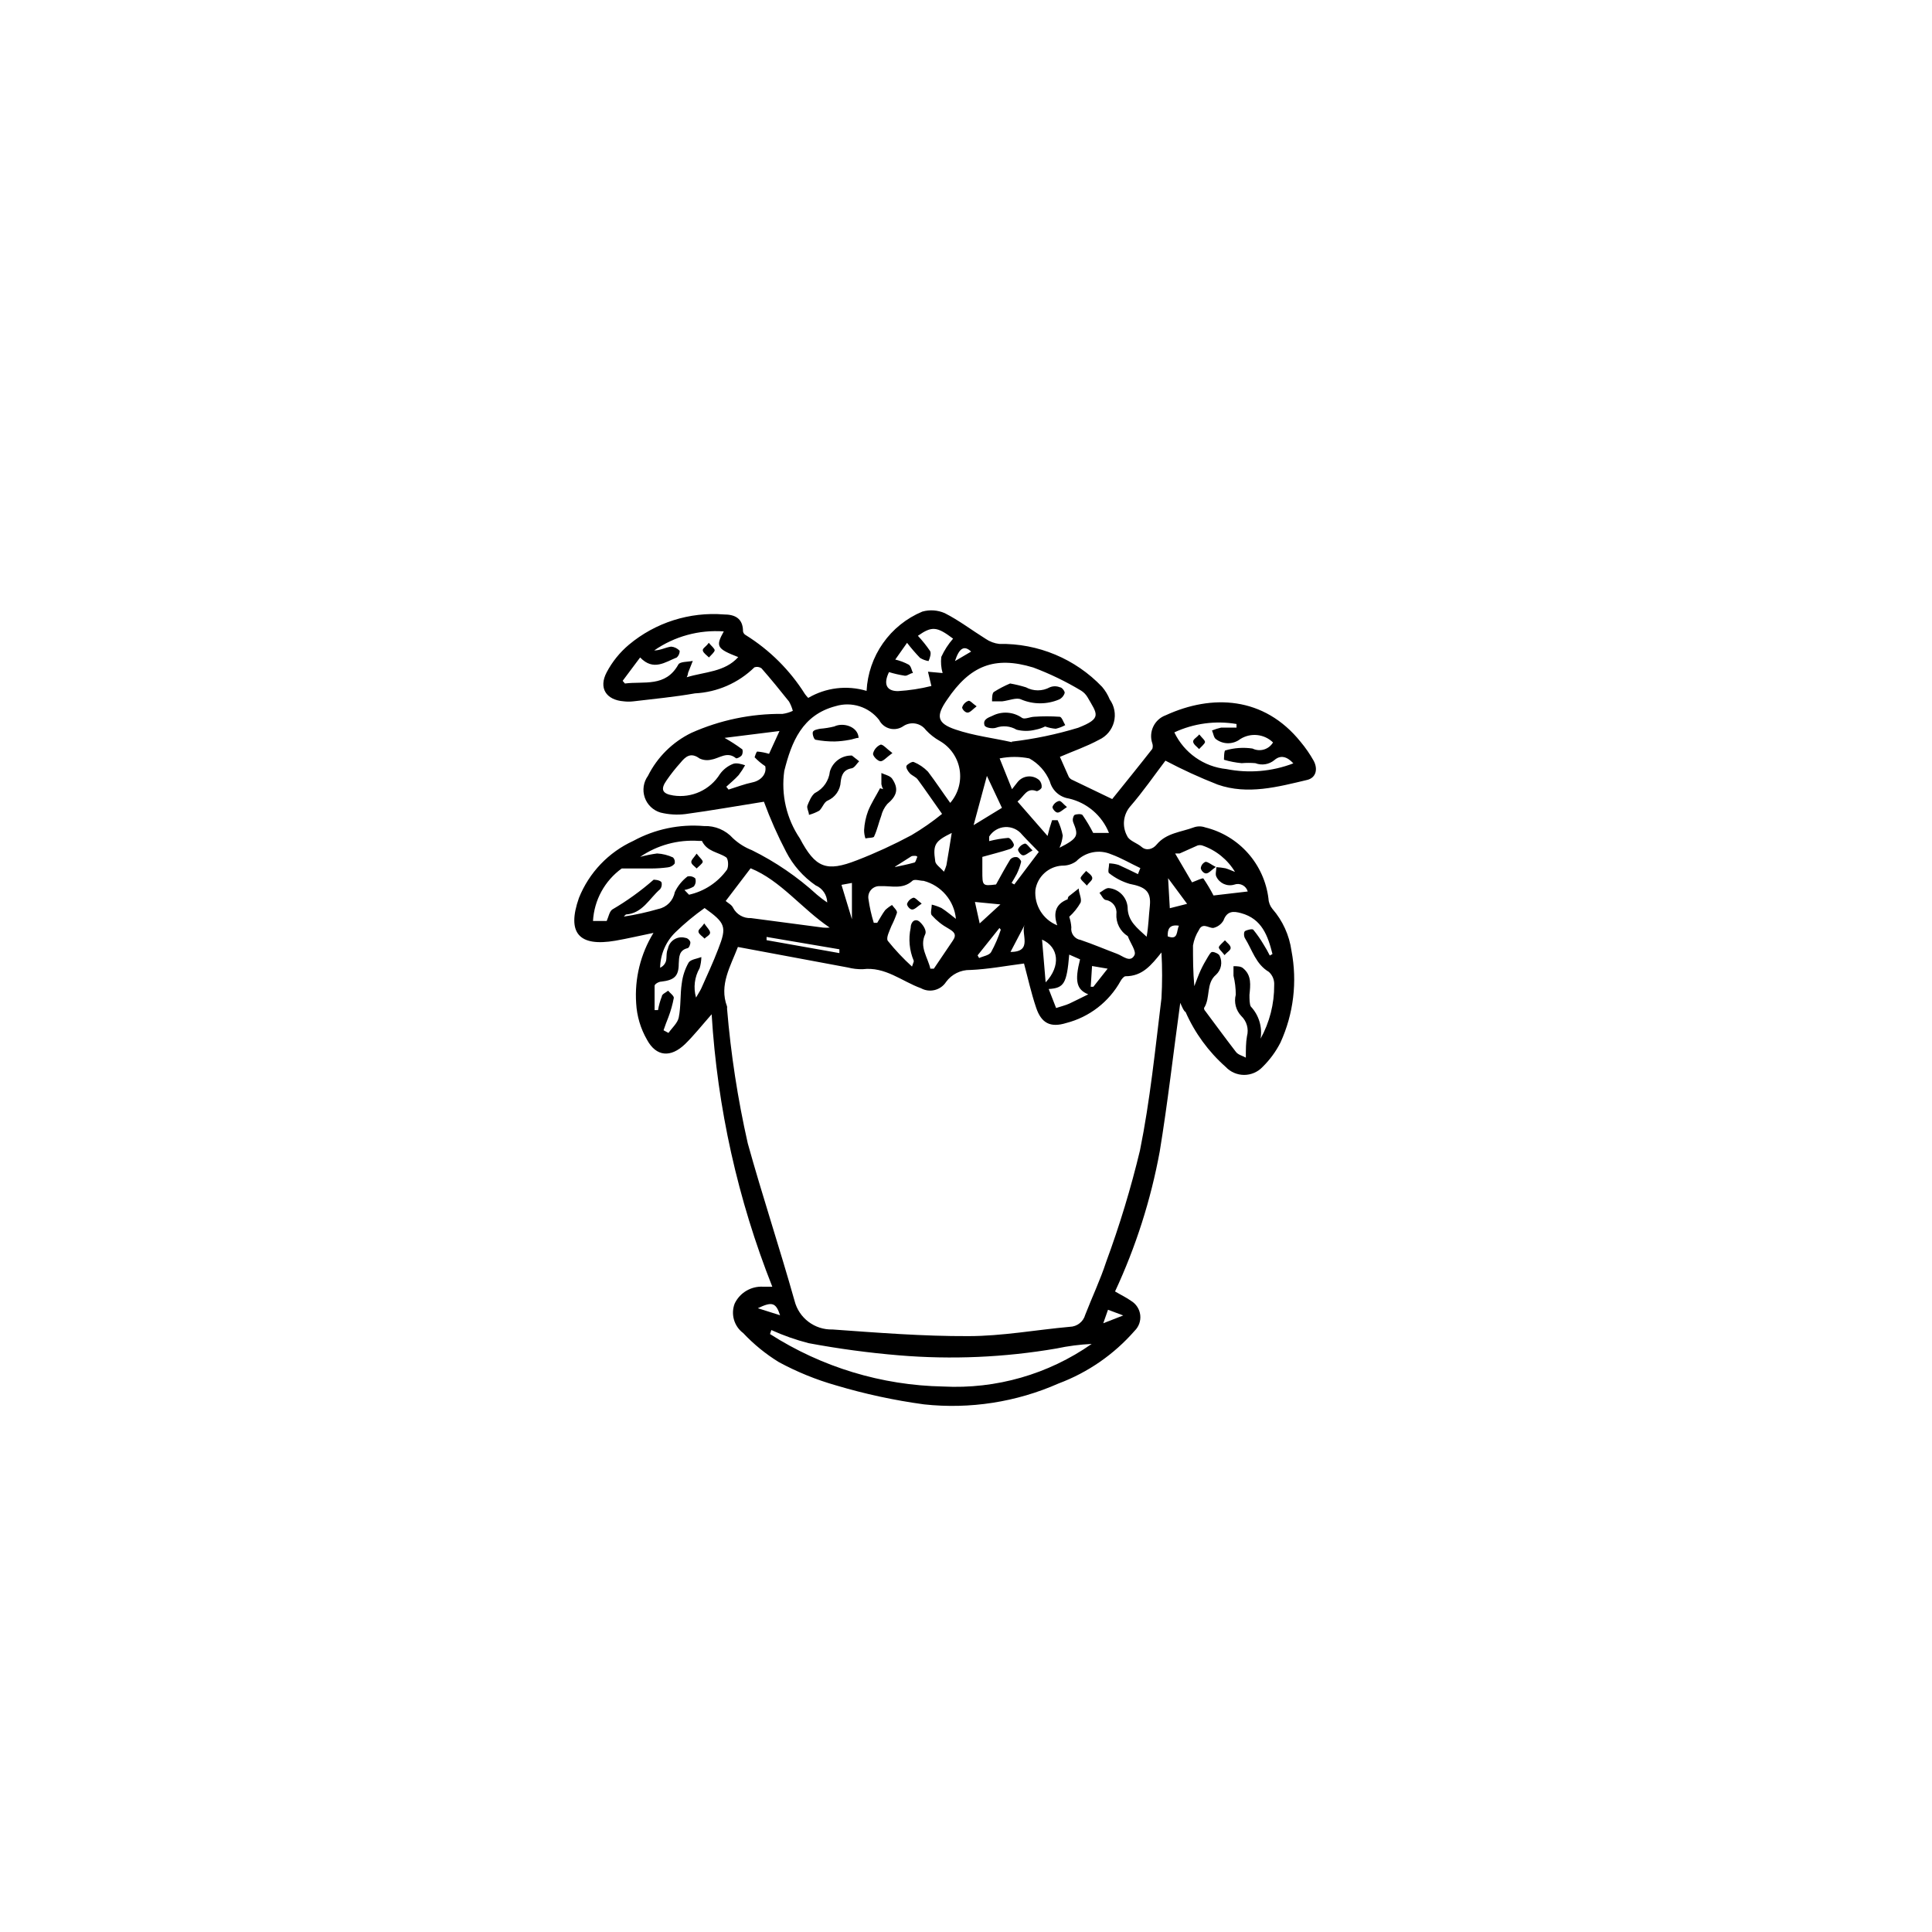 <?xml version="1.0" encoding="UTF-8"?>
<!-- Uploaded to: SVG Repo, www.svgrepo.com, Generator: SVG Repo Mixer Tools -->
<svg fill="#000000" width="800px" height="800px" version="1.1" viewBox="144 144 512 512" xmlns="http://www.w3.org/2000/svg">
 <g>
  <path d="m456.78 409.77c-1.863 13.551-3.324 26.5-5.441 39.398-2.359 12.809-6.336 25.27-11.84 37.078 1.613 0.957 3.023 1.613 4.281 2.519h0.004c1.328 0.809 2.211 2.188 2.391 3.734 0.176 1.547-0.371 3.086-1.484 4.176-5.457 6.25-12.383 11.047-20.152 13.957-11.195 4.949-23.5 6.859-35.672 5.539-7.891-1.074-15.691-2.758-23.324-5.035-5.25-1.492-10.316-3.555-15.117-6.148-3.484-2.137-6.668-4.731-9.469-7.707-2.414-1.805-3.34-4.992-2.269-7.809 1.363-2.879 4.328-4.648 7.508-4.484h2.469c-9.141-23.066-14.562-47.434-16.07-72.195-2.621 2.973-4.684 5.594-7.055 7.91-3.777 3.629-7.609 3.375-10.078-1.16h0.004c-1.707-2.953-2.691-6.269-2.875-9.672-0.445-6.539 1.16-13.055 4.586-18.645-3.68 0.754-6.902 1.512-10.078 2.066-9.672 1.664-12.949-2.016-9.672-11.336 2.684-6.699 7.844-12.113 14.41-15.113 5.727-3.121 12.242-4.484 18.742-3.93 2.906-0.117 5.711 1.062 7.656 3.223 1.465 1.371 3.172 2.449 5.039 3.176 6.266 3.102 12.066 7.07 17.23 11.789 0.867 0.742 1.773 1.43 2.719 2.066-0.039-1.984-1.242-3.762-3.07-4.535-3.289-2.273-5.973-5.316-7.809-8.867-2.25-4.301-4.219-8.746-5.894-13.301-6.75 1.059-13.754 2.316-20.809 3.273-2.207 0.27-4.441 0.133-6.602-0.402-1.957-0.578-3.516-2.07-4.176-4-0.66-1.934-0.344-4.066 0.852-5.723 2.473-4.953 6.512-8.957 11.488-11.387 7.602-3.398 15.852-5.117 24.184-5.035 0.941-0.129 1.859-0.402 2.719-0.809-0.23-0.863-0.57-1.691-1.008-2.469-2.367-2.973-4.785-5.945-7.305-8.816-0.547-0.371-1.238-0.465-1.863-0.25-4.238 4.148-9.848 6.602-15.77 6.902-5.391 0.957-10.883 1.461-16.324 2.117v-0.004c-0.836 0.102-1.684 0.102-2.519 0-4.684-0.352-6.75-3.527-4.535-7.707 1.477-2.793 3.477-5.273 5.894-7.305 7.023-5.871 16.07-8.746 25.191-8.012 2.719 0 5.039 0.906 5.039 4.484 0.078 0.438 0.359 0.809 0.754 1.008 6.34 3.953 11.695 9.293 15.668 15.617 0.266 0.355 0.551 0.691 0.859 1.008 4.672-2.742 10.273-3.418 15.465-1.863 0.23-4.539 1.734-8.918 4.348-12.637 2.613-3.719 6.223-6.621 10.414-8.371 1.969-0.559 4.07-0.414 5.945 0.402 3.777 1.914 7.203 4.535 10.832 6.801 1.078 0.746 2.324 1.211 3.629 1.359 10.277-0.188 20.164 3.945 27.254 11.387 0.848 0.992 1.527 2.117 2.016 3.324 1.25 1.738 1.656 3.941 1.109 6.008-0.543 2.066-1.988 3.781-3.93 4.676-3.324 1.812-6.902 3.023-10.379 4.535 0.754 1.664 1.512 3.477 2.367 5.34v-0.004c0.242 0.371 0.594 0.652 1.008 0.809l10.48 5.039c3.324-4.133 7.004-8.664 10.629-13.301 0.16-0.477 0.16-0.988 0-1.461-1.043-3.047 0.551-6.367 3.578-7.457 12.191-5.594 25.996-5.039 35.719 7.055v-0.004c1.312 1.57 2.477 3.258 3.477 5.039 1.211 2.316 0.504 4.484-1.664 5.039-7.859 1.863-15.82 4.031-23.781 1.258h0.004c-4.734-1.852-9.359-3.973-13.855-6.348-2.769 3.629-5.844 8.113-9.422 12.242-1.812 2.195-2.09 5.277-0.703 7.762 0.555 1.258 2.621 1.812 3.828 2.871 1.211 1.059 2.922 0.656 3.981-0.656 2.57-3.074 6.449-3.273 9.824-4.535 0.977-0.348 2.047-0.348 3.023 0 4.383 1.074 8.336 3.457 11.336 6.832 2.996 3.375 4.894 7.582 5.441 12.062 0.047 0.996 0.418 1.949 1.055 2.719 2.719 3.129 4.469 6.981 5.039 11.086 1.578 8.219 0.555 16.723-2.922 24.332-1.219 2.394-2.816 4.57-4.734 6.449-1.27 1.352-3.035 2.117-4.887 2.117-1.852 0-3.621-0.766-4.887-2.117-4.555-4.031-8.18-8.996-10.633-14.559-0.453-0.203-0.805-1.059-1.41-2.418zm-117.23-14.812c-1.914 5.039-5.039 10.078-2.871 15.77h-0.004c0.031 0.184 0.031 0.371 0 0.555 0.996 12.02 2.832 23.953 5.492 35.719 3.879 13.957 8.465 27.762 12.395 41.715 1.156 4.586 5.348 7.75 10.078 7.609 11.992 0.855 23.98 1.812 35.973 1.762 8.969 0 17.938-1.664 26.902-2.469 1.91-0.043 3.57-1.332 4.078-3.172 1.812-4.684 3.981-9.219 5.543-14.008 3.57-9.672 6.562-19.547 8.969-29.574 2.672-13.199 4.031-26.703 5.691-40.305 0.23-4.043 0.23-8.098 0-12.141-2.719 3.375-5.039 6.297-9.523 6.297-0.402 0-1.008 0.707-1.309 1.258v0.004c-3.066 5.531-8.277 9.559-14.406 11.133-4.231 1.309-6.602 0-7.961-4.031s-2.168-7.809-3.223-11.738c-4.734 0.605-9.473 1.512-14.258 1.715l-0.004-0.004c-2.523-0.051-4.914 1.133-6.398 3.176-1.438 2.211-4.34 2.934-6.648 1.664-5.039-1.812-9.473-5.793-15.469-5.039-1.305 0.023-2.609-0.129-3.879-0.453zm56.277-38.188h-0.004c2.102-2.426 3.012-5.664 2.488-8.828-0.527-3.164-2.438-5.934-5.207-7.547-1.391-0.773-2.648-1.758-3.731-2.922-1.383-1.879-3.996-2.344-5.945-1.059-1.043 0.738-2.356 0.984-3.594 0.672-1.238-0.309-2.281-1.145-2.856-2.285-2.703-3.477-7.266-4.938-11.484-3.676-8.918 2.316-11.738 9.523-13.652 17.18-0.887 6.266 0.582 12.641 4.129 17.883 4.133 7.809 7.004 8.969 15.113 5.793v0.004c4.953-1.918 9.781-4.141 14.461-6.652 2.84-1.676 5.551-3.562 8.113-5.641-2.367-3.324-4.332-6.246-6.449-9.117-0.504-0.707-1.512-1.008-2.117-1.664-0.605-0.656-1.059-1.562-0.855-1.965 0.203-0.402 1.512-1.211 1.914-1.008 1.422 0.586 2.707 1.461 3.777 2.566 2.066 2.723 3.879 5.492 5.996 8.414zm16.273-16.223h-0.004c5.977-0.695 11.879-1.93 17.633-3.68 6.449-2.519 5.039-3.629 2.469-8.113v0.004c-0.41-0.699-0.98-1.285-1.66-1.715-4.039-2.43-8.289-4.488-12.699-6.144-10.277-3.125-16.777-0.504-22.871 8.562-2.973 4.281-2.672 6.195 2.215 7.859 4.887 1.664 9.824 2.219 15.016 3.375zm-63.684 155.93-0.352 1.059h-0.004c13.723 8.789 29.609 13.602 45.898 13.906 14.008 0.73 27.855-3.238 39.348-11.285-3.137 0.148-6.254 0.551-9.32 1.207-13.773 2.367-27.789 2.977-41.715 1.816-8.043-0.668-16.047-1.746-23.984-3.227-3.383-0.871-6.688-2.031-9.871-3.477zm97.184-120.91 0.605-1.512c-2.57-1.211-5.039-2.672-7.656-3.629l-0.004 0.004c-3.18-1.406-6.898-0.68-9.32 1.812-1.098 0.793-2.426 1.199-3.777 1.16-3.578 0.219-6.516 2.906-7.055 6.449-0.336 4.055 2.016 7.856 5.793 9.371-1.109-3.223-0.504-5.644 2.769-6.902 0 0 0-0.707 0.504-0.957l2.418-1.914c0 1.258 0.855 2.672 0.504 3.727h0.004c-0.801 1.414-1.82 2.688-3.023 3.777 0.301 0.898 0.488 1.828 0.555 2.773-0.242 1.609 0.859 3.117 2.469 3.375 3.273 1.109 6.449 2.469 9.672 3.68 1.512 0.555 3.477 2.469 4.586 0.352 0.555-1.059-1.109-3.223-1.762-5.039h-0.004c-2.016-1.258-3.176-3.523-3.019-5.894 0.211-1.754-0.98-3.371-2.723-3.68-0.707 0-1.211-1.258-1.762-1.914 0.805-0.453 1.613-1.258 2.418-1.258 2.68 0.234 4.805 2.356 5.039 5.035 0 3.777 2.621 5.594 5.039 7.859 0.504-2.769 0.555-5.492 0.855-8.211 0.402-3.981-1.461-5.039-5.34-5.793h-0.004c-1.977-0.582-3.824-1.539-5.441-2.82-0.453-0.301 0-1.715 0-2.621 0.84 0.031 1.668 0.168 2.469 0.402 1.766 0.805 3.477 1.613 5.191 2.469zm32.445 43.73c2.414-4.359 3.664-9.27 3.629-14.258 0.086-1.312-0.434-2.594-1.414-3.477-3.477-2.066-4.383-5.793-6.297-8.867-0.352-0.504-0.402-1.715 0-1.965 0.402-0.25 1.863-0.656 2.168-0.352 1.023 1.254 1.949 2.586 2.769 3.981 0.586 0.93 1.125 1.887 1.613 2.871l0.707-0.402c-1.211-4.785-2.769-9.32-8.312-10.832-2.016-0.555-3.727-0.656-4.684 1.965h-0.004c-0.594 1.008-1.578 1.719-2.723 1.965-1.258 0-2.82-1.512-3.777 0.555-0.789 1.242-1.316 2.629-1.562 4.082 0 3.477 0 6.953 0.352 10.781 0.656-1.715 1.109-2.973 1.664-4.18 0.555-1.211 1.258-2.469 1.965-3.629 0.707-1.16 0.855-1.258 1.258-1.258s1.664 0.504 1.812 1.008l0.004-0.004c0.832 1.707 0.441 3.758-0.957 5.039-2.719 2.266-1.41 6.144-3.176 8.816 0 0 0 0.504 0.301 0.754 2.719 3.629 5.391 7.305 8.16 10.883 0.555 0.754 1.715 1.008 2.621 1.512 0-2.215 0-3.981 0.301-5.691h0.004c0.512-1.922-0.07-3.973-1.512-5.34-1.43-1.504-1.98-3.637-1.461-5.644 0-1.695-0.203-3.387-0.605-5.039v-2.519c0.906 0 2.016 0 2.621 0.605 2.215 1.863 1.863 4.434 1.613 7.004 0 1.008 0 2.469 0.352 3.074 2.176 2.32 3.129 5.531 2.57 8.664zm-152.66-39.445 1.211 1.258c4.062-0.902 7.648-3.269 10.074-6.648 0.453-0.855 0.352-2.871-0.25-3.273-2.117-1.41-5.039-1.461-6.398-4.332h-0.805v-0.004c-5.519-0.387-11.008 1.102-15.57 4.231 1.473-0.398 2.973-0.699 4.484-0.906 1.465 0.082 2.902 0.441 4.234 1.059 0.43 0.438 0.586 1.078 0.402 1.664-0.441 0.535-1.074 0.879-1.766 0.957-1.5 0.199-3.016 0.301-4.531 0.301h-6.195-1.512-0.004c-4.5 3.254-7.293 8.363-7.606 13.906h3.629c0.504-1.109 0.707-2.469 1.461-3.023h-0.004c3.906-2.277 7.586-4.926 10.984-7.91 0 0 1.562 0 2.066 0.656 0.199 0.641 0.066 1.34-0.352 1.863-2.871 2.469-4.637 6.398-9.07 6.699 0 0-0.352 0.352-0.555 0.555 3.098-0.469 6.16-1.141 9.168-2.016 2.215-0.453 3.93-2.211 4.336-4.434 0.777-1.641 1.934-3.074 3.375-4.18 0.727-0.176 1.5 0.012 2.066 0.504 0.246 0.742 0.094 1.562-0.406 2.164-0.762 0.445-1.598 0.754-2.469 0.91zm65.191 20.859h0.906l5.039-7.457c1.109-1.613 0.301-2.316-1.16-3.176h0.004c-1.668-0.914-3.168-2.109-4.434-3.527-0.453-0.504 0-1.863 0-2.82 0.883 0.219 1.746 0.52 2.57 0.906 1.359 0.855 2.57 1.914 3.828 2.871-0.457-4.824-3.879-8.848-8.566-10.074-0.957 0-2.418-0.555-2.973 0-2.621 2.367-5.644 1.258-8.516 1.41h0.004c-0.906-0.078-1.797 0.27-2.406 0.941-0.613 0.672-0.879 1.59-0.719 2.484 0.301 2.133 0.773 4.238 1.41 6.297h0.906c0.707-1.109 1.309-2.316 2.117-3.375 0.551-0.52 1.16-0.977 1.812-1.359 0.504 0.707 1.41 1.461 1.309 2.066l0.004-0.004c-0.402 1.195-0.891 2.356-1.461 3.477-0.504 1.309-1.512 3.223-0.957 3.981 1.953 2.43 4.094 4.703 6.398 6.801 0.352-1.059 0.555-1.41 0.453-1.562-1.148-2.734-1.43-5.762-0.809-8.664 0-1.715 1.258-2.672 2.418-1.613s1.812 2.469 1.461 3.223c-1.66 3.43 0.707 6.199 1.363 9.273zm-54.559-61.164c1.566 0.879 3.082 1.855 4.535 2.922 0.352 0 0.352 1.258 0 1.715-0.352 0.453-1.309 0.906-1.512 0.754-2.316-1.914-4.332 0-6.449 0.352-1.078 0.289-2.223 0.184-3.227-0.301-2.316-1.715-3.727-0.453-5.039 1.16l0.004-0.004c-1.309 1.449-2.519 2.981-3.629 4.586-1.762 2.469-1.211 3.629 1.715 4.082h-0.004c4.902 0.762 9.781-1.48 12.395-5.695 0.871-1.195 2.059-2.121 3.426-2.668 0.906-0.352 2.168 0 3.223 0.352h0.004c-0.508 0.914-1.078 1.789-1.715 2.621-1.008 1.109-2.168 2.066-3.273 3.074l0.605 0.754c2.117-0.656 4.18-1.461 6.348-1.914s3.828-2.168 3.375-4.281v-0.004c-1.027-0.68-1.973-1.473-2.82-2.367 0 0 0.453-1.512 0.707-1.512h-0.004c1.059 0.09 2.109 0.293 3.125 0.605l2.769-6.047zm76.176 13.602 1.461-1.863c0.672-0.859 1.668-1.406 2.754-1.512 1.082-0.105 2.164 0.242 2.988 0.957 0.488 0.512 0.727 1.211 0.656 1.914 0 0.402-1.059 1.109-1.359 1.008-2.621-1.008-3.223 1.309-5.039 2.769l7.961 9.117v0.004c0.328-1.414 0.734-2.812 1.207-4.184h1.461c0.625 1.297 1.082 2.668 1.359 4.082-0.117 1.113-0.406 2.199-0.855 3.223 5.039-2.57 5.039-3.273 3.629-6.75-0.223-0.648-0.109-1.367 0.301-1.914 0.605-0.301 1.863-0.352 2.168 0 1.047 1.512 1.988 3.094 2.82 4.734h4.184c-1.84-4.598-5.809-8.004-10.633-9.117-2.438-0.367-4.418-2.148-5.039-4.535-1.066-2.59-2.984-4.742-5.441-6.094-2.594-0.52-5.262-0.52-7.859 0zm-92.348 63.883 1.309 0.707c0.957-1.359 2.418-2.621 2.719-4.082 0.605-2.973 0.352-6.098 0.805-9.07h0.004c0.234-1.93 0.852-3.797 1.812-5.492 0.555-0.855 2.215-1.008 3.375-1.461-0.02 0.992-0.172 1.973-0.453 2.922-1.363 2.367-1.707 5.188-0.957 7.812 0.605-1.109 1.059-1.715 1.359-2.367 1.562-3.527 3.176-6.953 4.535-10.531 2.316-5.894 1.914-6.852-3.629-10.832h0.004c-2.731 1.934-5.309 4.07-7.711 6.398-2.551 2.477-4.019 5.863-4.078 9.422 0.75-0.332 1.32-0.977 1.559-1.766 0.25-1.059 0-2.215 0.504-3.273 0.188-1.023 0.797-1.918 1.684-2.465 0.883-0.547 1.953-0.695 2.953-0.406 0.555 0 1.258 0.707 1.309 1.16 0.051 0.453-0.301 1.461-0.707 1.562-2.316 0.555-2.266 2.316-2.367 4.133 0 3.375-1.258 4.332-4.586 4.734-0.707 0-1.812 0.656-1.812 1.109v6.449h0.906l0.004-0.004c0.211-1.242 0.547-2.457 1.008-3.629 0-0.605 1.059-1.008 1.664-1.512 0.504 0.605 1.562 1.359 1.512 1.914h-0.004c-0.32 1.719-0.793 3.406-1.41 5.039-0.453 1.16-0.906 2.316-1.309 3.527zm16.473-34.258c0.555 0.504 1.613 1.008 1.965 1.812 0.906 1.758 2.762 2.82 4.738 2.719l19.094 2.519c0.586 0.055 1.176 0.055 1.762 0-7.457-5.039-13-12.496-20.957-15.719zm-0.504-71.441c-6.543-0.48-13.051 1.297-18.438 5.039 1.613 0 2.973-0.805 4.484-1.008 0.867 0.07 1.676 0.469 2.266 1.109 0.008 0.668-0.266 1.305-0.758 1.762-3.074 1.211-6.195 3.68-9.723 0l-4.633 6.195 0.605 0.707c5.039-0.656 10.781 1.059 14.156-5.039 0.453-0.805 2.519-0.656 3.828-0.957l-1.258 3.176s0 0.504-0.352 1.16c4.785-1.461 10.078-1.359 13.652-5.34-5.695-2.219-6.047-2.824-3.832-6.805zm145.55 29.422c-2.332-2.262-5.914-2.637-8.664-0.906-1.91 1.488-4.59 1.488-6.5 0-0.555-0.402-0.656-1.512-1.008-2.266 0.785-0.32 1.594-0.574 2.418-0.758h4.082v-0.957c-5.59-0.949-11.336-0.176-16.477 2.219 2.582 5.434 7.82 9.121 13.805 9.723 5.938 1.18 12.086 0.656 17.734-1.512-1.715-1.863-3.426-2.266-5.039-0.855-1.406 1.16-3.336 1.469-5.035 0.805-1.207-0.102-2.422-0.102-3.629 0-1.586-0.148-3.156-0.449-4.684-0.906 0 0 0-2.469 0.352-2.469 2.336-0.688 4.793-0.859 7.203-0.504 1.957 0.965 4.328 0.262 5.441-1.613zm-84.789-27.508c-4.281-3.223-5.594-3.375-9.32-0.754 1.172 1.258 2.25 2.606 3.223 4.027 0.352 0.605 0 1.762-0.402 2.672-0.805-0.133-1.578-0.422-2.269-0.855-1.211-1.266-2.356-2.594-3.426-3.981l-3.125 4.434h0.004c1.246 0.297 2.449 0.754 3.574 1.359 0.605 0.402 0.754 1.461 1.109 2.215-0.707 0-1.461 0.805-2.168 0.707h0.004c-1.418-0.219-2.812-0.535-4.184-0.957-1.512 3.074-0.754 5.039 2.367 5.039 2.992-0.18 5.961-0.633 8.867-1.359l-0.906-3.781 3.879 0.352v0.004c-0.402-1.391-0.523-2.848-0.352-4.285 0.805-1.754 1.855-3.383 3.125-4.836zm22.719 56.527c-1.309-1.359-2.922-2.922-4.434-4.586-1.078-1.359-2.754-2.106-4.488-2.008-1.734 0.102-3.309 1.039-4.227 2.512v1.211c1.652-0.426 3.34-0.711 5.039-0.855 0.504 0 1.211 0.957 1.461 1.613s-0.555 1.211-1.059 1.359c-2.266 0.754-4.586 1.309-7.254 2.066v3.727c0 3.93 0 4.031 3.629 3.578 1.359-2.469 2.519-4.586 3.777-6.648v-0.004c0.426-0.453 1.043-0.676 1.66-0.605 0.504 0 1.258 0.906 1.211 1.258v0.004c-0.266 1.113-0.656 2.195-1.16 3.223-0.402 0.805-0.906 1.562-1.359 2.367l0.707 0.402zm37.332 0.402h-1.207l4.484 7.656c1.359-0.504 2.82-1.258 3.023-1.008v0.004c0.977 1.438 1.871 2.938 2.668 4.484l9.07-1.059c-0.207-0.734-0.711-1.348-1.391-1.695-0.68-0.344-1.473-0.387-2.188-0.121-1.883 0.562-3.898-0.336-4.734-2.113-0.352-0.605 0-1.664 0-2.519 0.809 0.047 1.617 0.148 2.418 0.301 0.855 0.25 1.715 0.656 2.519 0.957-1.973-3.281-5.043-5.762-8.668-7-0.41-0.125-0.848-0.125-1.258 0zm-26.398 28.062-2.871-1.258c-0.656 7.656-1.359 8.867-5.441 9.117l1.965 5.039c1.359-0.453 2.469-0.707 3.477-1.16 1.008-0.453 3.273-1.613 5.039-2.469-3.125-1.258-3.629-3.523-2.168-9.27zm-28.211-35.566 7.508-4.586-3.984-8.465zm-5.797 2.062c-4.383 2.168-5.039 3.023-4.383 7.406 0 0.906 1.309 1.715 2.316 2.871h0.004c0.258-0.555 0.477-1.125 0.652-1.711 0.453-2.621 0.906-5.34 1.41-8.566zm24.887 39.598c4.082-4.328 3.481-9.367-0.953-11.332zm-54.66-7.754v-1.008l-19.297-3.273v0.855zm37.18-7.859 5.492-5.039-6.75-0.656zm50.383-4.031 4.586-1.16-5.039-6.801zm-50.938 12.492 0.402 0.707c1.109-0.504 2.672-0.707 3.176-1.562 1.039-1.898 1.902-3.887 2.57-5.945l-0.352-0.453zm34.461 3.527-4.129-0.703-0.352 5.492h0.707zm-21.965-11.637-3.777 7.203c6.144 0 2.566-4.988 3.777-7.203zm-48.566-10.578 2.769 9.117v-9.625zm-22.168 112.2 5.894 1.863c-1.109-3.375-2.117-3.676-5.894-1.863zm36.375-116.93c1.613-0.352 3.223-0.656 5.039-1.16 0.402 0 0.555-0.906 0.805-1.41 0.25-0.504-1.211-0.453-1.562-0.25-1.461 0.906-2.871 1.863-4.281 2.719zm55.168 120.91 5.289-2.066-4.031-1.512zm-35.016-178c-1.863-1.762-3.176-0.906-4.281 2.519zm55.066 72.648c-2.621-0.402-3.023 1.008-2.973 2.82 2.871 1.109 2.266-1.41 2.973-2.82z"/>
  <path d="m369.77 344.23 1.914 1.512c-0.656 0.656-1.211 1.715-1.965 1.863-2.168 0.352-2.719 1.812-2.922 3.527-0.094 2.207-1.445 4.168-3.477 5.039-0.957 0.402-1.359 1.914-2.215 2.672v-0.004c-0.859 0.48-1.773 0.855-2.723 1.109 0-0.805-0.656-1.812-0.402-2.469 0.25-0.656 1.109-2.922 2.168-3.426 2.109-1.121 3.523-3.215 3.777-5.594 0.758-2.574 3.16-4.316 5.844-4.231z"/>
  <path d="m378.03 353.14c-0.219-0.41-0.371-0.852-0.453-1.309v-2.973c0.957 0.453 2.266 0.707 2.82 1.461 1.863 2.719 1.309 4.586-1.258 6.75-0.781 0.914-1.336 2.004-1.613 3.172-0.656 1.762-1.059 3.68-1.863 5.391 0 0.453-1.512 0.352-2.316 0.555-0.238-0.715-0.355-1.461-0.352-2.215 0.098-1.723 0.453-3.422 1.055-5.039 0.855-2.117 2.117-4.031 3.176-6.047z"/>
  <path d="m371.54 339.54c-0.754 0-1.664 0.453-2.57 0.555v-0.004c-1.246 0.234-2.512 0.371-3.781 0.406-1.688 0.016-3.375-0.137-5.035-0.453-0.402 0-0.906-1.41-0.754-2.016 0.152-0.605 1.258-0.754 1.965-0.906h-0.004c1.258-0.098 2.504-0.301 3.731-0.605 2.418-1.16 6.297 0.051 6.449 3.023z"/>
  <path d="m380.5 343.57c-1.562 1.109-2.418 2.215-3.176 2.168-0.754-0.051-2.016-1.359-1.965-2.016h0.004c0.25-1.051 0.977-1.926 1.965-2.367 0.605-0.203 1.609 1.059 3.172 2.215z"/>
  <path d="m420.96 336.52c-0.793 0.402-1.645 0.691-2.519 0.855-1.652 0.426-3.387 0.426-5.039 0-1.66-0.98-3.676-1.168-5.488-0.504-0.906 0.301-2.871 0-3.023-0.707-0.402-1.41 0.754-1.914 2.117-2.469h-0.004c2.519-1.289 5.547-1.078 7.859 0.555 0.656 0.453 2.066-0.25 3.176-0.301 2.246-0.152 4.504-0.152 6.75 0 0.605 0 1.008 1.41 1.512 2.215-0.789 0.438-1.637 0.758-2.519 0.961-0.961-0.074-1.91-0.281-2.82-0.605z"/>
  <path d="m411.69 325.13c1.414 0.246 2.809 0.586 4.18 1.008 1.977 1.082 4.371 1.082 6.348 0 0.855-0.352 1.816-0.352 2.672 0 0.555 0 1.359 1.109 1.258 1.512-0.223 0.75-0.75 1.375-1.461 1.711-3.219 1.367-6.856 1.367-10.074 0-1.211-0.605-3.223 0.301-5.039 0.504h-2.672c0-0.805 0-2.066 0.453-2.469h0.004c1.375-0.875 2.824-1.637 4.332-2.266z"/>
  <path d="m402.82 331.18c-1.059 0.805-1.664 1.613-2.367 1.664-0.707 0.051-1.562-1.008-1.461-1.41v-0.004c0.246-0.758 0.816-1.371 1.559-1.664 0.457-0.301 1.211 0.707 2.269 1.414z"/>
  <path d="m432.04 378.69c-0.805-0.906-1.715-1.562-1.664-2.016s0.957-1.258 1.461-1.863c0.605 0.555 1.461 1.059 1.613 1.762 0.152 0.707-0.754 1.16-1.41 2.117z"/>
  <path d="m468.52 397.12c-0.707-0.957-1.613-1.664-1.512-2.117 0.102-0.453 1.059-1.211 1.613-1.812 0.555 0.656 1.41 1.211 1.512 1.914 0.102 0.707-0.855 1.109-1.613 2.016z"/>
  <path d="m328.61 370.22c0.805 1.059 1.715 1.762 1.613 2.215-0.102 0.453-1.059 1.16-1.613 1.715-0.504-0.555-1.359-1.059-1.41-1.664-0.051-0.602 0.703-1.207 1.41-2.266z"/>
  <path d="m388.26 383.47c-1.16 0.754-1.812 1.562-2.519 1.562s-1.461-1.109-1.359-1.512c0.273-0.766 0.891-1.363 1.664-1.613 0.453-0.098 1.16 0.758 2.215 1.562z"/>
  <path d="m426.75 357.88c-1.109 0.707-1.812 1.461-2.469 1.461s-1.461-1.16-1.359-1.512c0.285-0.766 0.922-1.348 1.715-1.559 0.551-0.102 1.105 0.805 2.113 1.609z"/>
  <path d="m330.62 388.71c0.754 1.109 1.512 1.762 1.562 2.418s-0.957 1.059-1.461 1.613c-0.555-0.605-1.461-1.109-1.613-1.762-0.152-0.66 0.754-1.062 1.512-2.269z"/>
  <path d="m331.83 314.35c0.754 0.906 1.613 1.562 1.562 2.016-0.051 0.453-0.957 1.258-1.512 1.863-0.555-0.555-1.41-1.109-1.613-1.762-0.199-0.656 0.809-1.008 1.562-2.117z"/>
  <path d="m461.82 338.63c0.707 0.906 1.613 1.613 1.512 2.066s-1.008 1.211-1.562 1.812c-0.555-0.605-1.41-1.16-1.562-1.863-0.152-0.703 0.855-1.105 1.613-2.016z"/>
  <path d="m417.63 369.37c-1.109 0.605-1.863 1.359-2.519 1.309s-1.461-1.309-1.309-1.613v0.004c0.352-0.746 1.016-1.297 1.812-1.512 0.453-0.051 1.059 0.906 2.016 1.812z"/>
  <path d="m466.2 373.75c-1.211 0.855-1.812 1.664-2.519 1.715-0.707 0.051-1.41-0.855-1.461-1.41v-0.004c0.09-0.738 0.57-1.375 1.258-1.66 0.707 0 1.414 0.703 2.723 1.359z"/>
 </g>
</svg>